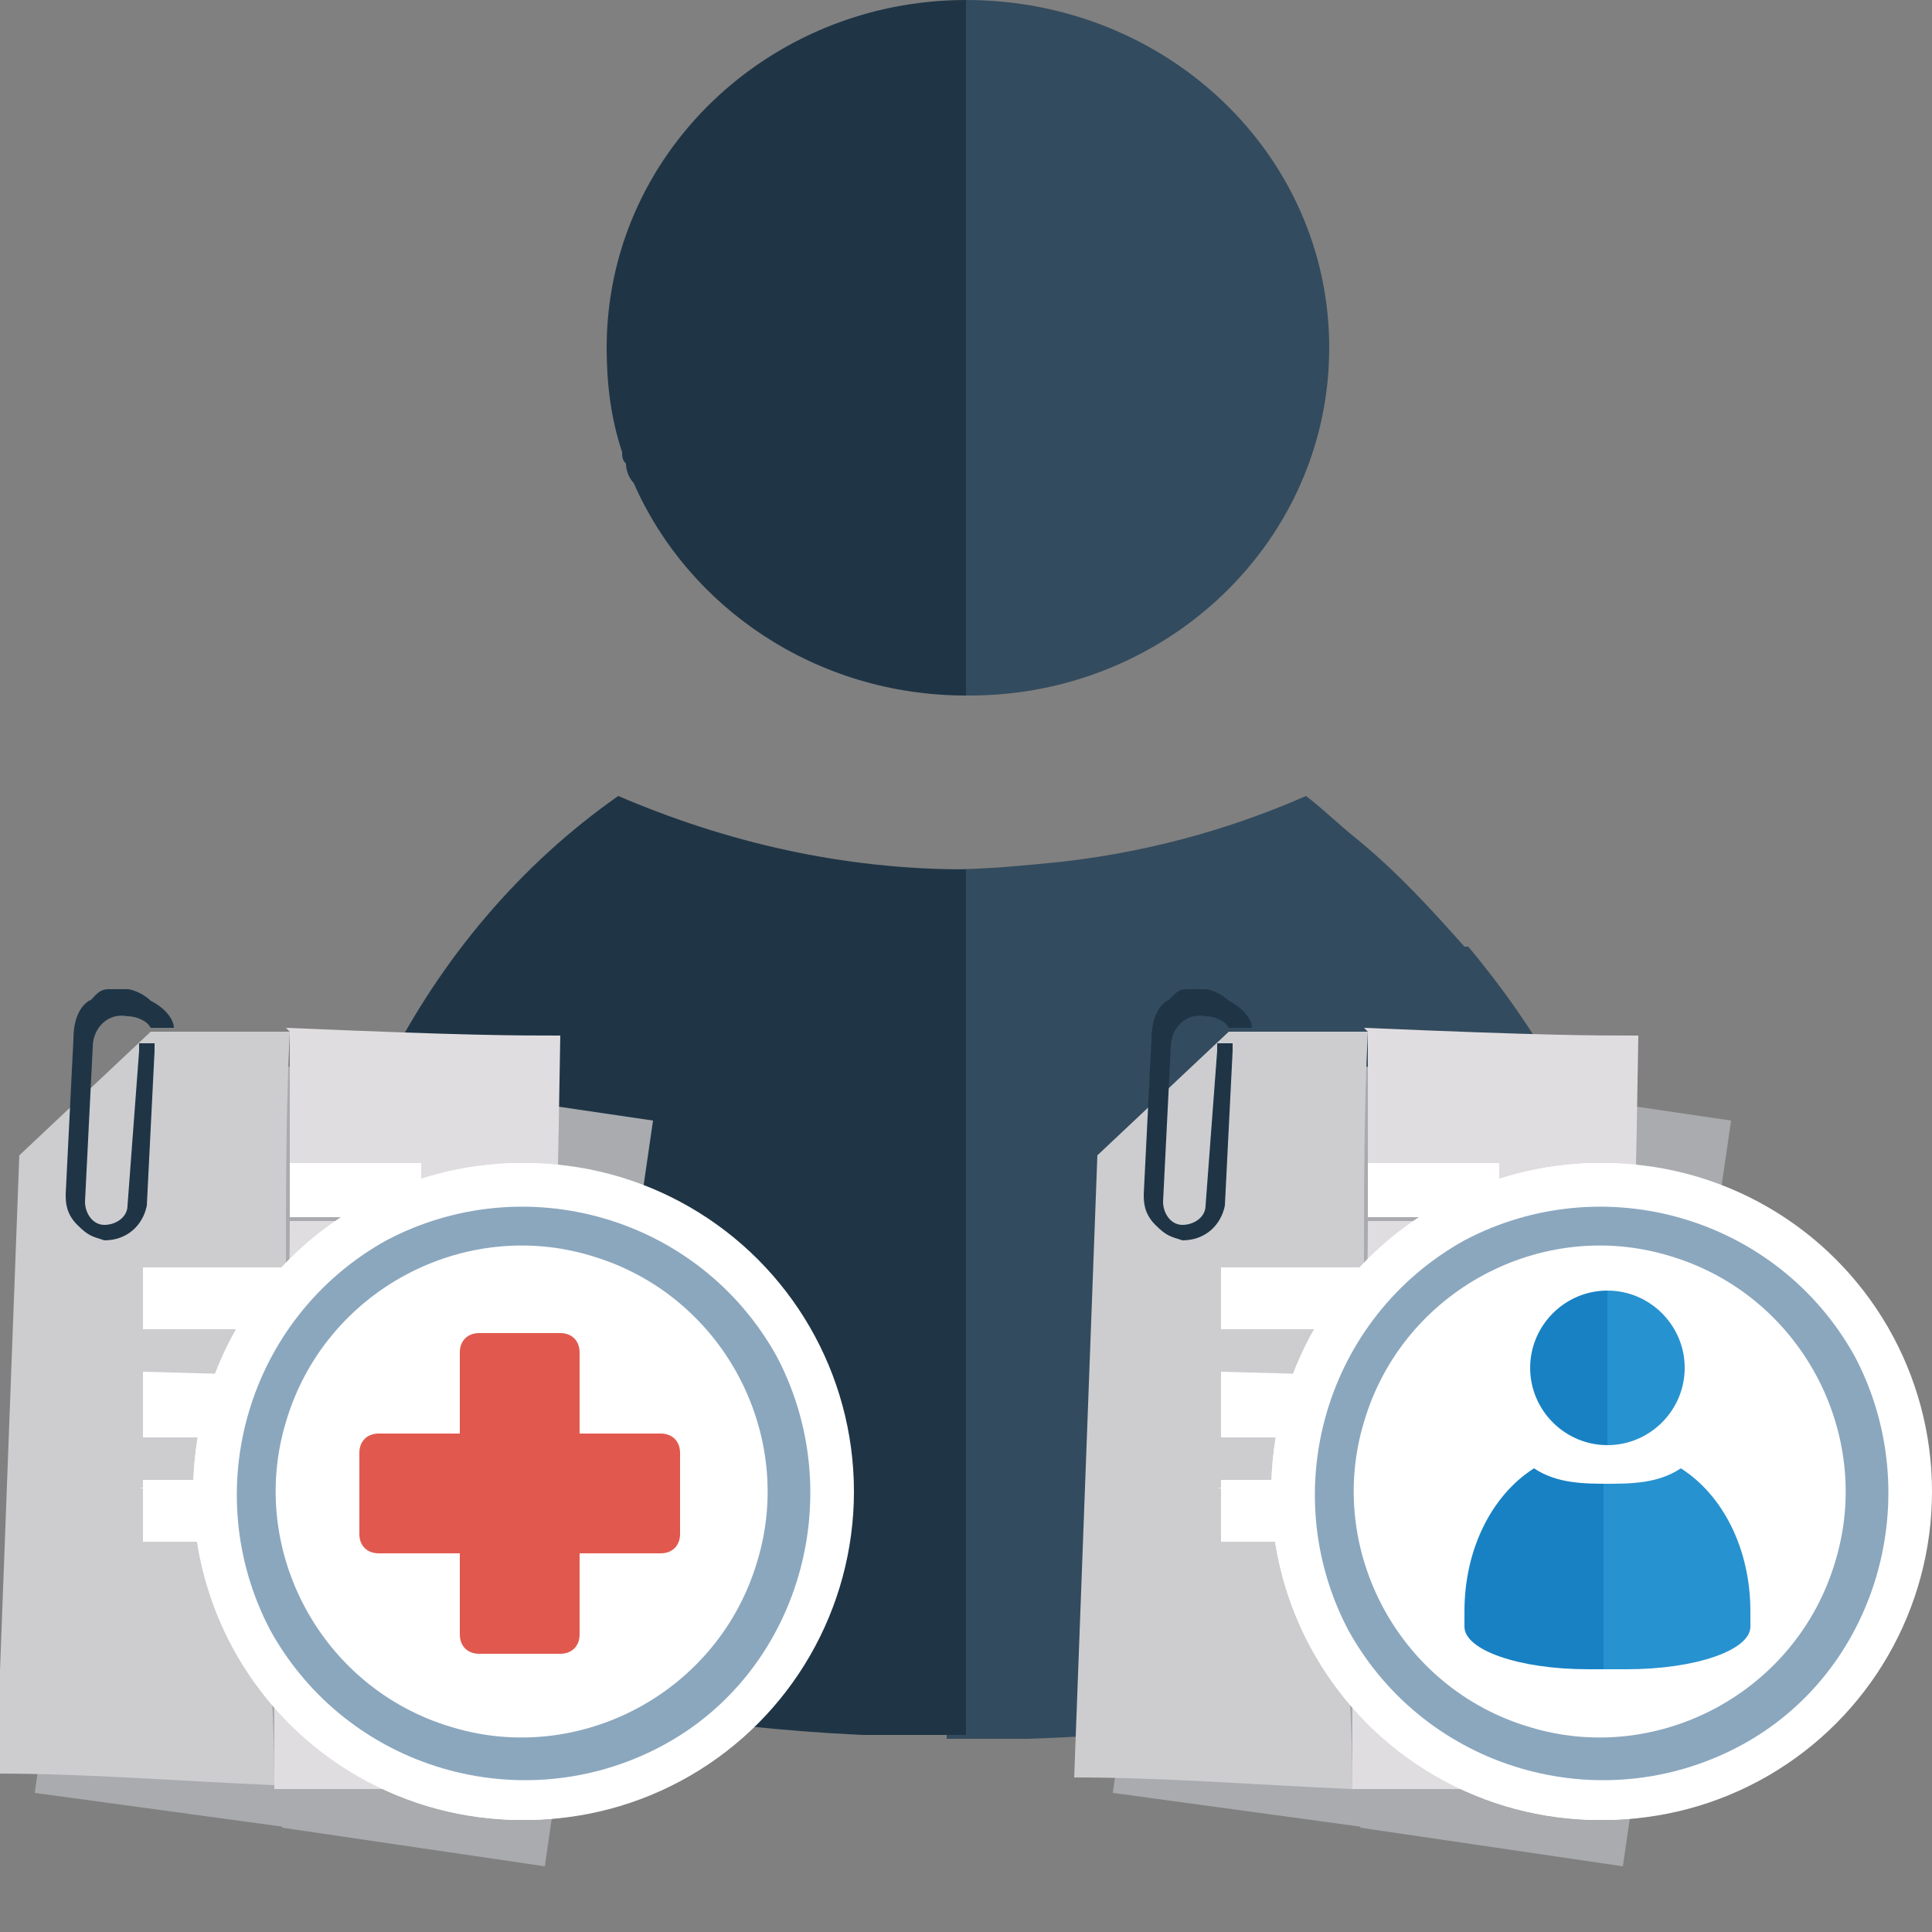 <?xml version="1.0" encoding="UTF-8"?>
<svg id="Layer_1" xmlns="http://www.w3.org/2000/svg" version="1.1" viewBox="0 0 50 50">
  <rect x="0" y="0" width="50" height="50" fill="#808080" stroke="none"/>
  <!-- Generator: Adobe Illustrator 29.1.0, SVG Export Plug-In . SVG Version: 2.1.0 Build 142)  -->
  <defs>
    <style>
      .st0 {
        fill: #2e3c4e;
      }

      .st1 {
        fill: #434244;
      }

      .st2 {
        fill: #a9abae;
      }

      .st3, .st4 {
        fill: #374d5e;
      }

      .st5 {
        fill: #679f9d;
      }

      .st6 {
        fill: #e0dde0;
      }

      .st7 {
        fill: #2792d0;
      }

      .st8 {
        fill: #4db86d;
      }

      .st9, .st10 {
        fill: #fff;
      }

      .st11 {
        fill: #354c5e;
      }

      .st12 {
        fill: #73c489;
      }

      .st13, .st14 {
        fill: #619574;
      }

      .st10 {
        opacity: .3;
      }

      .st10, .st14 {
        isolation: isolate;
      }

      .st15 {
        fill: #c5dee4;
      }

      .st16 {
        fill: #f2b230;
      }

      .st17 {
        fill: #89abac;
      }

      .st18 {
        fill: #1881c4;
      }

      .st19 {
        fill: #dc9a27;
      }

      .st20 {
        fill: #7fbfb9;
      }

      .st21 {
        fill: #f0ca1b;
      }

      .st22, .st23 {
        fill: #e1594e;
      }

      .st22, .st4, .st24, .st25 {
        display: none;
      }

      .st26 {
        fill: #2d3b4e;
      }

      .st27 {
        fill: #1f3546;
      }

      .st28, .st25 {
        fill: #8ba7be;
      }

      .st29 {
        fill: #ffd047;
      }

      .st30 {
        fill: #ebebeb;
      }

      .st31 {
        fill: #201d21;
      }

      .st32 {
        fill: #334b5e;
      }

      .st33 {
        fill: #cdcdd0;
      }

      .st34 {
        fill: #71ae87;
      }

      .st35 {
        fill: #0492a0;
      }

      .st36 {
        fill: #05253e;
      }

      .st14 {
        opacity: .6;
      }
    </style>
  </defs>
  <path class="st32" d="M37.9,24.5c-.8-.9-1.7-1.9-2.8-2.8-.5-.4-.9-.8-1.3-1.1-1.6.7-3.7,1.4-6.3,1.7-1,.1-2,.2-3,.2v22.5h2.1c9.1-.3,16.1-2.6,16.1-5.4v-2.1c0-1.6,0-4.2-1.2-7.1-1-2.7-2.5-4.7-3.5-5.9h-.1Z"/>
  <path class="st27" d="M15.7,9c0,.9.1,1.8.4,2.7,0,.1,0,.2.1.3,0,.2.1.4.2.5,1.4,3.2,4.7,5.5,8.6,5.5V0C19.9,0,15.7,4,15.7,9Z"/>
  <path class="st32" d="M25.1,18h0c5.1,0,9.3-4,9.3-9S30.2,0,25,0,25,0,25,0v18h.1Z"/>
  <path class="st27" d="M25,22.5c-3.2,0-6.2-.7-9-1.9-5,3.5-8.3,9.7-8.3,16.9v2.1c0,2.7,6.3,4.9,14.6,5.3h2.7v-22.4h0Z"/>
  <g id="Layer_21" class="st24">
    <path class="st28" d="M29.9,35.2c1.5,2.8,5,3.8,7.8,2.3s3.8-5,2.3-7.8-5-3.8-7.8-2.3-3.8,5-2.3,7.8ZM36.3,27.7c2.6.8,4.1,3.5,3.3,6.1s-3.5,4.1-6.1,3.3-4.1-3.5-3.3-6.1,3.5-4.1,6.1-3.3ZM30.4,34.9h0ZM39.4,30.1h0ZM32.4,28h0Z"/>
    <path class="st28" d="M40,29.8c-.7-1.4-2-2.4-3.4-2.8l-.2.7c2.6.8,4.1,3.5,3.3,6.1s-3.5,4.1-6.1,3.3l-.2.7c1.4.4,2.9.2,4.4-.5,2.8-1.5,3.8-5,2.3-7.8h0v.3h0ZM39.4,30.1h0Z"/>
    <g>
      <g>
        <g>
          <g>
            <rect class="st13" x="32.4" y="28" width="4.2" height="8.1" transform="translate(-6 56.1) rotate(-73.6)"/>
            <rect class="st34" x="32.8" y="28.2" width="3.8" height="7.8" transform="translate(-5.9 56.3) rotate(-73.6)"/>
            <rect class="st15" x="33" y="28.5" width="3.3" height="7.1" transform="translate(-5.9 56.2) rotate(-73.6)"/>
            <path class="st17" d="M37.7,31.2l-4.1-1.2.5,3.6,2.6.8c.5,0,1,0,1.1-.6l.4-1.5c0-.5,0-1-.6-1.1h0Z"/>
            <g>
              <circle class="st13" cx="34.9" cy="32.1" r="1.4"/>
              <g>
                <circle class="st16" cx="34.9" cy="32.1" r="1.2"/>
                <path class="st19" d="M36,31.9l-2.4.3c0,.7.7,1.1,1.3,1.1s1.1-.7,1.1-1.3h0Z"/>
              </g>
            </g>
            <path class="st13" d="M32.6,30.2c0,.3-.5.5-.8.4s-.5-.5-.4-.8.5-.5.8-.4c.3.1.5.5.4.8Z"/>
            <path class="st13" d="M31.9,32.5c0,.3-.5.5-.8.4s-.5-.5-.4-.8.5-.5.8-.4.5.5.4.8Z"/>
            <circle class="st13" cx="37.4" cy="34.1" r=".6"/>
            <path class="st13" d="M38.8,32.1c0,.3-.5.5-.8.4s-.5-.5-.4-.8.5-.5.8-.4.5.5.4.8Z"/>
            <g>
              <path class="st26" d="M35,32l-.2-.2s0-.1.2,0,.2,0,.3.2l.2-.2-.3-.2h0v-.3h0v.2c-.3,0-.5,0-.5.2s0,.3.3.4c0,0,.2.2,0,.2h-.2c-.1,0-.3,0-.4-.2l-.2.2s.2.2.4.2v.2h0c0,.2,0,0,0,0h0v-.2c.3,0,.5,0,.5-.2s0-.3-.3-.4h.2Z"/>
              <g>
                <path class="st36" d="M34.7,32.9h0v-.2c.3,0,.5,0,.5-.2s0-.3-.3-.4h0v.4c0,.2,0,0-.2,0v.5h0v-.2h0Z"/>
                <path class="st36" d="M35,31.7s.2,0,.3.2l.2-.2-.3-.2h0v-.3h0v.4h-.2Z"/>
              </g>
            </g>
            <g>
              <path class="st26" d="M32,30c-.1,0-.1-.1-.1-.2s0,0,.2,0h.2s-.2.1-.2.2v.4c0,.2,0,0-.2,0h-.2.2v.2h0c0-.1.2-.2.2-.3v-.2h0Z"/>
              <g>
                <path class="st36" d="M31.8,30.5h0c.1-.1.2-.2.2-.3s0-.1-.1-.2h0v.2h0c0,.2,0,.1-.1.1v.3h0Z"/>
                <path class="st36" d="M32,29.8h.2c0-.1,0,.1,0,.1h-.2Z"/>
              </g>
            </g>
            <g>
              <path class="st26" d="M31.4,32.3c0,0-.1,0-.1-.2,0-.2,0,0,.2,0h.2-.1c-.1,0-.2,0-.2.2s0,.2.1.2c0,0,.1,0,.1.2s0,0-.2,0h-.2.2v.2h0c.1,0,.2-.2.2-.3s0,0-.1-.2h-.1Z"/>
              <g>
                <path class="st36" d="M31.2,32.7h0c.1,0,.2-.2.2-.3s0,0-.1-.2h0v.2h-.1v.3h0Z"/>
                <path class="st36" d="M31.4,32.1h.2-.1c0-.1,0,0,0,0h-.1Z"/>
              </g>
            </g>
            <g>
              <path class="st26" d="M38.2,31.8v-.2h.4s-.2.1-.2.2v.4c0,.2,0,0-.2,0h-.2.2v.2h0s.2-.2.2-.3v-.2h0c0-.1,0,0,0,0h-.2Z"/>
              <g>
                <path class="st36" d="M38,32.3h0s.2-.2.2-.3v-.2h0v.2h0c0,.2,0,0,0,0v.3h-.2Z"/>
                <path class="st36" d="M38.2,31.6h.2c0-.1,0,.1,0,.1h-.2Z"/>
              </g>
            </g>
            <g>
              <path class="st26" d="M37.5,34.1v-.2c0-.2,0,0,.2,0h.2s-.2,0-.2.2v.4c0,.2,0,0-.2,0h-.2.2v.2h0s.2-.2.2-.3v-.2h0c0,0-.1-.1-.1-.1Z"/>
              <g>
                <path class="st36" d="M37.4,34.6h0s.2-.2.2-.3v-.2h0v.2h0c0,.2,0,0,0,0v.3h-.2Z"/>
                <path class="st36" d="M37.5,33.9h.2-.2Z"/>
              </g>
            </g>
            <polygon class="st9" points="32.1 33.2 32.2 32.8 32.2 32.8 32.1 33.2"/>
            <rect class="st9" x="32.2" y="32.8" height=".4"/>
            <polygon class="st9" points="32.3 33.3 32.5 32.9 32.5 32.9 32.3 33.3"/>
            <polygon class="st9" points="32.5 33.2 32.6 32.9 32.6 32.9 32.5 33.2"/>
            <rect class="st9" x="32.8" y="33" height=".4"/>
            <rect class="st9" x="32.9" y="33" height=".4"/>
            <polygon class="st9" points="33 33.5 33.1 33.2 33.1 33.2 33 33.5"/>
            <polygon class="st9" points="33.2 33.4 33.3 33 33.3 33 33.2 33.4"/>
            <rect class="st13" x="32.2" y="31.3" height=".1"/>
            <rect class="st13" x="32.4" y="31.3" height=".1"/>
            <rect class="st13" x="32.5" y="31.4" height=".1"/>
            <rect class="st13" x="32.5" y="31.4" height=".1"/>
            <rect class="st13" x="32.7" y="31.4" height=".1"/>
            <rect class="st13" x="32.7" y="31.4" height=".1"/>
            <rect class="st13" x="32.8" y="31.5" height=".1"/>
            <rect class="st13" x="32.9" y="31.5" height=".1"/>
            <circle class="st10" cx="36.8" cy="32.7" r=".6"/>
            <circle class="st10" cx="36.8" cy="32.7" r=".4"/>
            <circle class="st10" cx="32.6" cy="31.5" r=".3"/>
          </g>
          <rect class="st14" x="32.4" y="28" width="4.2" height="8.1" transform="translate(-6 56.1) rotate(-73.6)"/>
        </g>
        <rect class="st1" x="32.8" y="28.3" width="4.2" height="8.1" transform="translate(-6 56.7) rotate(-73.6)"/>
      </g>
      <g>
        <rect class="st13" x="32.9" y="28.6" width="4.2" height="8.1" transform="translate(-6.2 57) rotate(-73.6)"/>
        <rect class="st34" x="33.2" y="28.8" width="3.8" height="7.8" transform="translate(-6.2 57.1) rotate(-73.6)"/>
        <rect class="st15" x="33.4" y="29" width="3.3" height="7.1" transform="translate(-6.1 57) rotate(-73.6)"/>
        <path class="st17" d="M38.1,31.9l-4.1-1.2.5,3.6,2.6.8c.5,0,1,0,1.1-.6l.4-1.5c0-.5,0-1-.6-1.1h0Z"/>
        <g>
          <circle class="st13" cx="35.2" cy="32.7" r="1.4"/>
          <g>
            <circle class="st16" cx="35.2" cy="32.7" r="1.2"/>
            <path class="st19" d="M36.4,32.6l-2.4.3c0,.7.7,1.1,1.3,1.1s1.1-.7,1.1-1.3h0Z"/>
          </g>
        </g>
        <circle class="st13" cx="32.3" cy="30.7" r=".6"/>
        <path class="st13" d="M32.3,33.1c0,.3-.5.5-.8.4s-.5-.5-.4-.8.5-.5.8-.4c.3,0,.5.5.4.8Z"/>
        <circle class="st13" cx="37.8" cy="34.7" r=".6"/>
        <path class="st13" d="M39.1,32.7c0,.3-.5.5-.8.4s-.5-.5-.4-.8.5-.5.8-.4.5.5.4.8Z"/>
        <polygon class="st9" points="32.3 33.8 32.4 33.4 32.4 33.4 32.3 33.8"/>
        <rect class="st9" x="32.6" y="33.5" height=".4"/>
        <polygon class="st9" points="32.7 33.9 32.8 33.6 32.8 33.6 32.7 33.9"/>
        <polygon class="st9" points="32.9 34 33 33.6 33 33.6 32.9 34"/>
        <rect class="st9" x="33.2" y="33.7" height=".4"/>
        <rect class="st9" x="33.2" y="33.7" height=".4"/>
        <polygon class="st9" points="33.3 34.1 33.4 33.7 33.4 33.7 33.3 34.1"/>
        <polygon class="st9" points="33.7 34.2 33.8 33.8 33.8 33.8 33.7 34.2"/>
        <rect class="st13" x="32.6" y="31.9" height=".1"/>
        <polygon class="st13" points="32.7 32 32.7 32 32.7 32 32.7 32"/>
        <polygon class="st13" points="32.8 32 32.8 32 32.8 32 32.8 32"/>
        <polygon class="st13" points="32.9 32 32.9 32 32.9 32 32.9 32"/>
        <polygon class="st13" points="33.1 32.1 33.1 32.1 33.1 32.1 33.1 32.1"/>
        <polygon class="st13" points="33.2 32.1 33.2 32.1 33.2 32.1 33.2 32.1"/>
        <polygon class="st13" points="33.2 32.1 33.2 32.1 33.2 32.1 33.2 32.1"/>
        <polygon class="st13" points="33.4 32.1 33.4 32.1 33.4 32.1 33.4 32.1"/>
        <circle class="st10" cx="37.2" cy="33.3" r=".6"/>
        <circle class="st10" cx="37.2" cy="33.3" r=".4"/>
        <path class="st10" d="M33.4,32.2c0,.2-.2.3-.4.2s-.3-.2-.2-.4.2-.3.4-.2.3.2.2.4Z"/>
        <path class="st36" d="M35.5,33.6v-.2h0s-.2,0-.2-.2v-.2h.3l-.6-.2h.6l-.6-.3h.5v-.2h-.6c-.1,0-.3,0-.4.3h0v.2h0c0,.2,0,.4.2.5s.2.2.4.3,0,0,0,0c0,0,.4,0,.4,0Z"/>
        <path class="st36" d="M32.4,31.2h0v-.4h.2-.3.3l-.3-.2h0v-.2h-.5v.4l.2.2c0,.1,0,0,0,0h.2s.2.2.2.2Z"/>
        <path class="st36" d="M31.8,33.4h0v-.2c-.1,0-.1-.2-.1-.2h.2-.3.3l-.3-.2h.2-.6v.4s.1,0,.2.2,0,0,0,0h.2l.2.2s0-.2,0-.2Z"/>
        <path class="st36" d="M37.9,35.2h0v-.4h.2-.3.3l-.3-.2h-.5v.4l.2.2h.2l.2.2s0-.2,0-.2Z"/>
        <path class="st36" d="M38.5,33h0v-.4h.2-.3.3l-.3-.2h-.5v.4l.2.2h.2l.2.2s0-.2,0-.2Z"/>
      </g>
    </g>
  </g>
  <g id="Layer_31" class="st24">
    <circle class="st9" cx="34.9" cy="32.5" r="6.5"/>
    <circle class="st21" cx="35.2" cy="32.6" r="5.2"/>
    <path class="st28" d="M29.9,35.2c1.5,2.8,5,3.8,7.8,2.3s3.8-5,2.3-7.8-5-3.8-7.8-2.3-3.8,5-2.3,7.8ZM36.3,27.8c2.6.8,4.1,3.5,3.3,6.1s-3.5,4.1-6.1,3.3c-2.6-.8-4.1-3.5-3.3-6.1s3.5-4.1,6.1-3.3ZM30.4,35h0ZM39.4,30.1h0ZM32.5,28h0Z"/>
    <path class="st28" d="M40,29.8c-.7-1.4-2-2.4-3.4-2.8l-.2.7c2.6.8,4.1,3.5,3.3,6.1s-3.5,4.1-6.1,3.3l-.2.7c1.4.4,2.9.2,4.4-.5,2.8-1.5,3.8-5,2.3-7.8h0v.3h0ZM39.4,30.1h0Z"/>
    <g>
      <path class="st31" d="M39.2,32.2c-.7-.2-1.4-.4-2.2-.7,0,.2.2,1.4-.8,2.4s-1.9,1-2.8.7c-1.5-.4-2-2-2.1-2.3-.2-.7,0-1.2,0-1.6h-.4c0,.1-.2.5-.2.9,0,1.6,1,3.7,2.9,4.2s4.3-1.5,4.6-1.8c.6-.7.9-1.4,1-1.8h0Z"/>
      <path class="st21" d="M34.8,31.4h.4c0,.1-.4,0-.4,0-1.2-.4-2.5.4-2.9,1.7s.3,2.6,1.5,3,0,0,0,0l1.3-4.6h0c0-.1,0,0,0,0h0Z"/>
      <circle class="st31" cx="34.1" cy="33.7" r="2.1"/>
      <path class="st21" d="M36.3,33.7h0c-.3.4-.7.8-1.3,1-.2,0-.6.2-1.1,0-.6-.2-1-.6-1-.8,0,.2.4.7.8.9,1,.5,2.2-.6,2.3-.6.2,0,.3-.3.3-.4h0v-.2h0Z"/>
      <circle class="st21" cx="34.1" cy="33.7" r="1.2"/>
      <path class="st31" d="M31.2,30.4h-.3v.2h.7-.3v-.2h-.1Z"/>
      <rect class="st31" x="38.1" y="30.3" width=".2" height="2.8" transform="translate(-3 59.4) rotate(-73.6)"/>
    </g>
  </g>
  <g id="Layer_41" class="st24">
    <path class="st28" d="M29.9,35.2c1.5,2.8,5,3.8,7.8,2.3s3.8-5,2.3-7.8-5-3.8-7.8-2.3-3.8,5-2.3,7.8ZM36.3,27.7c2.6.8,4.1,3.5,3.3,6.1s-3.5,4.1-6.1,3.3-4.1-3.5-3.3-6.1,3.5-4.1,6.1-3.3ZM30.4,34.9h0ZM39.4,30.1h0ZM32.4,28h0Z"/>
    <path class="st28" d="M40,29.8c-.7-1.4-2-2.4-3.4-2.8l-.2.7c2.6.8,4.1,3.5,3.3,6.1s-3.5,4.1-6.1,3.3l-.2.7c1.4.4,2.9.2,4.4-.5,2.8-1.5,3.8-5,2.3-7.8h0v.3h0ZM39.4,30.1h0Z"/>
    <g>
      <g>
        <path class="st7" d="M32.6,32h0v.4h0l2.4-1.2,1.4,2.4h.3l-1.4-2.6s0-.1-.2-.2,0,0-.2,0l-.9.4.2-.7-.7-.2-.4,1.4-.8.4h.3Z"/>
        <path class="st7" d="M32.7,31.9v.2h.2l2.4-1.3,1.4,2.4h.3v.2h-.2l-1.4-2.4-2.4,1.3h0v-.3h0c0-.1-.3-.1-.3-.1Z"/>
        <path class="st7" d="M36.4,33.3h0l-1.2-2-2.1,1h0l-.5,1.6h0l2.9.9h.2l.5-1.7h0s.2.2.2.2Z"/>
        <path class="st7" d="M35.2,31.3h0l1.2,2h0l-.5,1.7h-.2l-1.4-.4.9-3.2h0Z"/>
        <rect class="st7" x="34.1" y="29.9" width=".3" height=".8" transform="translate(-4.5 54.6) rotate(-73.6)"/>
      </g>
      <g>
        <g>
          <path class="st29" d="M35.9,29.2s.2,0,.2-.1l.2-.6v-.2s-.2,0-.2.1l-.2.6v.2Z"/>
          <path class="st29" d="M31.4,29.7c.1.1.2.2.3.4l.2.2c.1,0,.2,0,.2-.1v-.2l-.4-.4h-.3v.2h0Z"/>
          <path class="st29" d="M39.1,31.9c-.2,0-.3,0-.5.1h-.2s-.2-.2,0-.2,0-.1.2-.1.4,0,.6-.1h0v.2h0c0,.1,0,.1,0,.1Z"/>
          <path class="st29" d="M31.4,33.4h0s-.1-.2-.2-.2h-.6s-.2,0-.2.2c0,0,.1.2.2.2h.8s0-.2,0-.2Z"/>
          <path class="st29" d="M37.4,35.1h.3c0,.2.3.3.4.4v.3h-.3c0-.2-.3-.3-.4-.4v-.2h0Z"/>
          <path class="st29" d="M39.1,33.7l-.6-.2h-.2v.2h0l.6.2h.2v-.2h0Z"/>
          <path class="st29" d="M31.2,31.3l-.6-.2h-.2c-.1,0,0,.2,0,.2,0,0,0,.1.1.1l.6.2c.1,0,.2,0,.2-.1s0-.2-.1-.2h0Z"/>
          <path class="st29" d="M33.5,29.3h0s.2-.1.2-.2v-.6s0-.2-.2-.2c0,0-.2.1-.2.2v.6h0c0,.1,0,.1,0,.1h.1Z"/>
          <path class="st29" d="M37.8,30.5h0v-.3c.2-.1.3-.3.4-.4,0,0,.2-.1.3,0v.3c-.2.1-.3.3-.4.4h-.3Z"/>
        </g>
        <g>
          <path class="st29" d="M33.8,36.1h-.2l-.2.6v.2h.2l.2-.6v-.2Z"/>
          <path class="st29" d="M36.2,36h0s-.2,0-.2.2v.6s0,.2.2.2c0,0,.2,0,.2-.2v-.6h0v-.2h-.2Z"/>
          <path class="st29" d="M31.9,34.7h0c.1,0,.1.2,0,.3-.2,0-.3.3-.4.4h-.3s-.1-.2,0-.3c.2,0,.3-.3.4-.4h.3Z"/>
        </g>
      </g>
    </g>
  </g>
  <g id="Layer_51" class="st24">
    <circle class="st9" cx="34.9" cy="32.5" r="6.5"/>
    <path class="st28" d="M29.9,35.2c1.5,2.8,5,3.8,7.8,2.3s3.8-5,2.3-7.8-5-3.8-7.8-2.3-3.8,5-2.3,7.8ZM36.3,27.7c2.6.8,4.1,3.5,3.3,6.1s-3.5,4.1-6.1,3.3-4.1-3.5-3.3-6.1,3.5-4.1,6.1-3.3ZM30.4,34.9h0ZM39.4,30.1h0ZM32.4,28h0Z"/>
    <path class="st28" d="M40,29.8c-.7-1.4-2-2.4-3.4-2.8l-.2.7c2.6.8,4.1,3.5,3.3,6.1s-3.5,4.1-6.1,3.3l-.2.7c1.4.4,2.9.2,4.4-.5,2.8-1.5,3.8-5,2.3-7.8h0v.3h0ZM39.4,30.1h0Z"/>
    <g>
      <g>
        <path class="st35" d="M33.6,29.4h0v.4h0l1.9-1,1.1,1.9h.2c0-.1-1.1-2.1-1.1-2.1,0,0,0-.1-.2-.2s0,0-.2,0l-.7.3.2-.6h-.5c0-.1-.3.9-.3.9l-.6.3h.2,0Z"/>
        <path class="st35" d="M33.6,29.4v.2h0l1.9-1,1.1,1.9h0v.2h-.3c0,.1-1.1-1.8-1.1-1.8l-1.9,1h0v-.3h0v-.2s.3,0,.3,0Z"/>
        <path class="st35" d="M36.6,30.5h0c0-.1-.9-1.6-.9-1.6h0l-1.7.8h0l-.4,1.3,2.6.8h0l.4-1.3h0Z"/>
        <path class="st35" d="M35.6,31.5"/>
      </g>
      <g>
        <path class="st8" d="M35.9,32.3l-1.9-.6c-.2,0-.5,0-.6.3,0,.3,0,.5.3.6l1.2.4v.2c0,.2,0,0-.2,0s0,0,0,0l-1.9-.6-.4,1.2,2.1.6.5.6,2.5.5c.7-2.5-1.7-3.3-1.7-3.3h.1Z"/>
        <g>
          <circle class="st8" cx="31.3" cy="30.8" r=".5"/>
          <circle class="st8" cx="32.7" cy="33.2" r=".6"/>
          <rect class="st8" x="31.1" y="30.6" width="1.1" height="2.8" transform="translate(-11.4 19.1) rotate(-28.6)"/>
        </g>
        <g>
          <polygon class="st8" points="37.3 36.5 34.9 35.8 35.1 35.3 37.5 35.9 37.3 36.5"/>
          <polygon class="st8" points="36.2 35.6 36.1 36.1 37.3 36.5 37.5 35.9 36.2 35.6"/>
        </g>
      </g>
    </g>
  </g>
  <path class="st25" d="M29.9,35.2c1.5,2.8,5,3.8,7.8,2.3s3.8-5,2.3-7.8-5-3.8-7.8-2.3-3.8,5-2.3,7.8ZM36.3,27.8c2.6.8,4.1,3.5,3.3,6.1s-3.5,4.1-6.1,3.3c-2.6-.8-4.1-3.5-3.3-6.1.8-2.6,3.5-4.1,6.1-3.3h0ZM30.4,35h0ZM39.5,30.1h0ZM32.5,28h0Z"/>
  <path class="st22" d="M32.5,30.4l1.7.5.5-1.7c0-.2.3-.3.5-.3l1.6.5c.2,0,.3.3.3.5l-.5,1.7,1.6.5c.2,0,.3.3.3.5l-.5,1.7c0,.2-.3.3-.5.3l-1.6-.5-.5,1.6c0,.2-.3.3-.5.3l-1.6-.5c-.2,0-.3-.3-.3-.5l.5-1.6-1.7-.5c-.2,0-.3-.3-.3-.5l.5-1.7c0-.2.3-.3.5-.3h0Z"/>
  <g>
    <path class="st29" d="M51.5,30.7"/>
    <path class="st29" d="M53,33.5"/>
  </g>
  <circle class="st4" cx="37.2" cy="34.4" r=".4"/>
  <g id="Layer_2-21" class="st24">
    <path class="st11" d="M40.4,40.5h0v-.2h0v-.2h0v-.2h0v-.2h-1.5l-.7,2.3h0l-.3,1.1h.3c1.3.5,2.5.4,2.6,0v-.3c.3-.8.3-1.6,0-2.2h-.4,0Z"/>
    <path class="st36" d="M37.7,37.1v.5h0c0,.7.5,1.2,1,1.4l.8-2.8c-.8-.2-1.6.2-1.8,1h0Z"/>
    <path class="st11" d="M38.7,38.9h0c.8.2,1.6-.2,1.8-1s-.3-1.6-1-1.8h0l-.8,2.8h0Z"/>
    <path class="st36" d="M38.5,39.6c-.5,0-1-.4-1.3-.7-.9.3-1.7,1.2-2.1,2.3v.3c-.2.4.7,1,1.9,1.5h.4l1-3.4h0Z"/>
    <path class="st5" d="M45.9,42.1h0v-.2h0v-.2h0v-.2h0v-.2h-1.5l-.7,2.3h0l-.3,1.1h.3c1.3.5,2.5.4,2.6,0v-.3c.3-.8.3-1.6,0-2.2h-.4,0Z"/>
    <path class="st20" d="M43.2,38.7v.5h0c0,.7.5,1.2,1,1.4l.8-2.8c-.8-.2-1.6.2-1.8,1h0Z"/>
    <path class="st5" d="M44.2,40.5c.8.2,1.6-.2,1.8-1s-.3-1.6-1-1.8h0l-.8,2.8Z"/>
    <path class="st20" d="M44,41.2c-.5,0-1-.4-1.3-.7-.9.3-1.7,1.2-2.1,2.3v.3c-.2.4.7,1,1.9,1.5h.4l1-3.4h0Z"/>
    <path class="st16" d="M43,38.7c.2-.7.7-1.1,1.3-1.2h0c0-.2,0,0,0,0v-.2h0v-.2h0v-.2h-1.5l-.7,2.3h0l-.3,1.1h.3c.7.3,1.3.3,1.8.3-.5-.4-.7-1.1-.5-1.8h-.4,0Z"/>
    <path class="st29" d="M41.6,34.7h0c0,.5.5,1.1,1,1.2l.8-2.8c-.8-.2-1.6.2-1.8,1s0,.3,0,.5h0Z"/>
    <path class="st16" d="M42.6,35.9h0c.8.2,1.6-.2,1.8-1s-.3-1.6-1-1.8h0l-.8,2.8h0Z"/>
    <path class="st29" d="M41.9,38.4l.5-1.8h0c-.5,0-1-.4-1.3-.7-.3,0-.5.3-.8.4.4.4.6,1.1.4,1.6s-.7,1.1-1.3,1.2c.4.3.9.5,1.5.8h.4l.5-1.5h0Z"/>
  </g>
  <path class="st2" d="M10.3,28l-3.6-.5h0l-3.6,3h0l-2.2,15.9,6.6.9,2.7-19.4h.1Z"/>
  <polygon class="st2" points="10.1 28 16.9 29 14.1 48.3 7.3 47.3 10.1 28"/>
  <path class="st33" d="M7.2,39.9h-3.5v-1.5h3.5v-1.3h-3.5v-1.5h3.5v-1.3h-3.5v-1.5h3.7c0-2,0-4.1.1-6.1-1.2,0-2.4,0-3.6,0l-3.4,3.2L-.1,45.9c2.4,0,4.8.2,7.2.3,0-2.1-.2-4.2-.3-6.3,0,0,0,0,.1,0,.1,0,.2,0,.3,0Z"/>
  <path class="st9" d="M10.9,30.1v1.4h-3.4v-1.5h3.4Z"/>
  <path class="st9" d="M3.7,32.8h7.3v1.6c-2.4,0-4.8,0-7.3,0,0-.5,0-1.1,0-1.6Z"/>
  <path class="st9" d="M3.7,35.5l7.2.2v1.5H3.7v-1.6h0Z"/>
  <path class="st9" d="M3.7,39.9c0-.5,0-1,0-1.6,1.2,0,2.4,0,3.6,0,0,.5,0,1,0,1.6h-3.6Z"/>
  <path class="st6" d="M7.5,26.7v3.4h3.4v1.5h-3.4c0,3.5-.3,6.9-.4,10.4,0,1.4,0,2.9,0,4.3,2.3,0,4.6,0,7,0,.1-6.5.3-13,.4-19.5-1.2,0-2.4,0-7.1-.2Z"/>
  <path class="st9" d="M3.6,38.5l7.1.3v1.5c-2.4-.6-4.7-1.2-7.1-1.8Z"/>
  <circle class="st9" cx="13.5" cy="38.6" r="8.5"/>
  <path class="st28" d="M7,42.2c2,3.6,6.5,4.9,10.1,3s4.9-6.5,3-10.1c-2-3.6-6.5-4.9-10.1-3-3.6,2-4.9,6.5-3,10.1ZM15.3,32.5c3.4,1,5.3,4.6,4.3,7.9-1,3.4-4.6,5.3-7.9,4.3-3.4-1-5.3-4.6-4.3-7.9,1-3.4,4.6-5.3,7.9-4.3ZM7.7,41.8h0ZM19.3,35.4h0ZM10.3,32.8h0Z"/>
  <path class="st28" d="M19.3,35.4h0Z"/>
  <rect class="st12" x="17.1" y="36" width="1.5" height="3.2" transform="translate(-15.2 12.3) rotate(-27.2)"/>
  <rect class="st34" x="10.5" y="37.5" width="2.8" height="1.2" transform="translate(-16.1 9.6) rotate(-27.2)"/>
  <rect class="st34" x="11.1" y="38.7" width="2.5" height="1.2" transform="translate(-16.6 10) rotate(-27.2)"/>
  <rect class="st34" x="12" y="39.9" width="2.6" height="1.2" transform="translate(-17 10.5) rotate(-27.2)"/>
  <polygon class="st34" points="11.7 41.8 10.5 39.4 15.1 40.3 15.7 41.4 11.7 41.8"/>
  <path class="st8" d="M17,40.8c1.1-.6,1.3-2.1.7-3.4-.7-1.3-2.1-2-3.1-1.4l-2.4,1.2.4.8h-2.1l1.5,4.5,3.7-1v-.2l.9-.4h.4Z"/>
  <ellipse class="st12" cx="15.8" cy="37.6" rx="1.5" ry="1.9" transform="translate(-20.4 18.8) rotate(-39.8)"/>
  <path class="st3" d="M15.8,38.5l-1.2-2.3c-.3-.8-1.2-1.1-2.2-1.1l-.4-.8-2.9,1.4.6,1.1c-.3.6-.4,1.2,0,1.8l.5,1,1.8,3.4c0,.2.6.4.9.3s.4-.6.3-.9l-1-2h.2l1.1,2.1c0,.2.6.4.9.3s.4-.6.3-.9l-1.1-2.2h.2l1.3,2.3c0,.2.6.4.9.3s.4-.6.3-.9l-1.3-2.4h.2l1.2,2.2c0,.2.6.4.9.3h0s0-.3.2-.3v-.5c-.3-.8-.8-1.5-1.1-2.2,0,0-.6,0-.6,0Z"/>
  <path class="st12" d="M16,36.2c0-.2-.6-.4-.9-.3h0l-2.3,1.2c-.2,0-.4.6-.3.9s.6.4.9.3l2.3-1.2h0c.2,0,.4-.6.3-.9Z"/>
  <path class="st0" d="M12.1,42.8c-.6-1.1-1.1-2.2-1.7-3.3,0-.2-.4-.7-.5-1,0-.2-.2-.5-.2-.9s.2-.8.3-1c-.2-.4-.4-.8-.6-1.2h-.2l.6,1.2c-.3.6-.3,1.1,0,1.8l.5,1,1.7,3.3c0,.2.6.4.9.3h-.4c-.2,0-.2-.2-.3-.2h0v.2h0v-.2h-.1Z"/>
  <path class="st0" d="M13.4,42.3c-.3-.8-.8-1.5-1.1-2.2h-.2l1,2.1h0v.2c.2.2.7.4,1,.3h-.5c-.3,0-.2-.2-.3-.2h0v-.2h.1Z"/>
  <path class="st0" d="M16,41.1c-.3-.8-.8-1.5-1.2-2.3h-.2l1.2,2.5c0,.2.6.4.9.3h0s-.2,0-.4-.3c-.2,0-.3-.2-.3-.3h0Z"/>
  <path class="st0" d="M14.8,42c-.4-.8-.9-1.7-1.3-2.5h-.2l1.2,2.4v.2c.3.2.7.4,1,.3h-.4c-.2,0-.2-.2-.3-.2h0v-.2Z"/>
  <circle class="st12" cx="9.9" cy="39.1" r=".6"/>
  <path class="st8" d="M9.6,39.3c0-.2,0-.7.3-.9h-.2c-.2,0-.4.6-.3.9s.6.4.9.3c-.2,0-.5,0-.6-.3,0,0-.1,0,0,0Z"/>
  <circle class="st12" cx="10.4" cy="40.5" r=".6"/>
  <path class="st8" d="M10,40.7c0-.2,0-.7.3-.9h-.2c-.2,0-.4.6-.3.9s.6.4.9.3c-.2,0-.6,0-.6-.3,0,0-.1,0,0,0Z"/>
  <circle class="st12" cx="11" cy="41.6" r=".6"/>
  <path class="st8" d="M10.6,41.9c0-.2,0-.7.3-.9h-.2c-.2,0-.4.6-.3.9s.6.4.9.3c-.2,0-.5-.2-.6-.3,0,0-.1,0,0,0Z"/>
  <circle class="st12" cx="11.7" cy="42.7" r=".6"/>
  <path class="st8" d="M11.4,42.9c0-.2,0-.7.3-.9h-.2c-.2,0-.4.6-.3.9s.6.4.9.3c-.2,0-.6,0-.6-.3,0,0-.1,0,0,0Z"/>
  <path class="st8" d="M13.7,38.1c-.2,0-.7,0-.9-.3s0-.7.2-.8h-.2c-.2.3-.4.7-.3,1s.6.4.9.3.2,0,.3-.2h0Z"/>
  <circle class="st9" cx="13.6" cy="38.6" r="8.5"/>
  <path class="st30" d="M15.4,32.2c3.5,1,5.5,4.7,4.5,8.2s-4.7,5.5-8.2,4.5-5.5-4.7-4.5-8.2,4.7-5.5,8.2-4.5h0Z"/>
  <circle class="st9" cx="13.5" cy="38.6" r="8.5"/>
  <path class="st28" d="M7,42.2c2,3.6,6.5,4.9,10.1,3s4.9-6.5,3-10.1c-2-3.6-6.5-4.9-10.1-3-3.6,2-4.9,6.5-3,10.1ZM15.3,32.5c3.4,1,5.3,4.6,4.3,7.9-1,3.4-4.6,5.3-7.9,4.3-3.4-1-5.3-4.6-4.3-7.9,1-3.4,4.6-5.3,7.9-4.3ZM7.7,41.8h0ZM19.3,35.4h0ZM10.3,32.8h0Z"/>
  <path class="st9" d="M12.3,43.3c2.4.7,5.1-.8,5.8-3.2s-.8-5.1-3.2-5.8-5.1.8-5.8,3.2.8,5.1,3.2,5.8ZM11.8,35.8c1.6-.9,3.7-.4,4.7,1.2.9,1.6.4,3.7-1.2,4.7-1.6.9-3.7.4-4.7-1.2-.9-1.6-.4-3.7,1.2-4.7Z"/>
  <path class="st27" d="M3.3,25.6h-.5c-.3,0-.4.3-.5.3-.3.2-.4.6-.4,1l-.2,4c0,.2,0,.5.3.8.3.3.4.3.7.4.6,0,1-.4,1.1-.9l.2-4v-.2h-.4v.2l-.3,4c0,.3-.3.5-.6.5s-.5-.3-.5-.6l.2-4c0-.5.4-.9.9-.8.2,0,.5.1.6.3h.6c0-.2-.2-.5-.6-.7-.2-.2-.5-.3-.6-.3Z"/>
  <g id="Layer_2-2-2">
    <path class="st23" d="M9.8,37.1h2.1v-2.1c0-.3.2-.5.5-.5h2.1c.3,0,.5.2.5.5v2.1h2.1c.3,0,.5.2.5.5v2.1c0,.3-.2.5-.5.5h-2.1v2.1c0,.3-.2.5-.5.5h-2.1c-.3,0-.5-.2-.5-.5v-2.1h-2.1c-.3,0-.5-.2-.5-.5v-2.1c0-.3.2-.5.5-.5h0Z"/>
  </g>
  <path class="st2" d="M38.2,28l-3.6-.5h0l-3.6,3h0l-2.2,15.9,6.6.9,2.7-19.4h.1Z"/>
  <polygon class="st2" points="38 28 44.8 29 42 48.3 35.2 47.3 38 28"/>
  <path class="st33" d="M35.1,39.9h-3.5v-1.5h3.5v-1.3h-3.5v-1.5h3.5v-1.3h-3.5v-1.5h3.7c0-2,0-4.1.1-6.1-1.2,0-2.4,0-3.6,0l-3.4,3.2-.6,16.1c2.4,0,4.8.2,7.2.3,0-2.1-.2-4.2-.3-6.3,0,0,0,0,.1,0,.1,0,.2,0,.3,0Z"/>
  <path class="st9" d="M38.8,30.1v1.4h-3.4v-1.5h3.4Z"/>
  <path class="st9" d="M31.6,32.8h7.3v1.6c-2.4,0-4.8,0-7.3,0,0-.5,0-1.1,0-1.6Z"/>
  <path class="st9" d="M31.6,35.5l7.2.2v1.5h-7.2v-1.6h0Z"/>
  <path class="st9" d="M31.6,39.9c0-.5,0-1,0-1.6,1.2,0,2.4,0,3.6,0,0,.5,0,1,0,1.6h-3.6Z"/>
  <path class="st6" d="M35.4,26.7v3.4h3.4v1.5h-3.4c0,3.5-.3,6.9-.4,10.4,0,1.4,0,2.9,0,4.3,2.3,0,4.6,0,7,0,.1-6.5.3-13,.4-19.5-1.2,0-2.4,0-7.1-.2Z"/>
  <path class="st9" d="M31.5,38.5l7.1.3v1.5c-2.4-.6-4.7-1.2-7.1-1.8Z"/>
  <circle class="st9" cx="41.4" cy="38.6" r="8.5"/>
  <path class="st28" d="M34.9,42.2c2,3.6,6.5,4.9,10.1,3s4.9-6.5,3-10.1c-2-3.6-6.5-4.9-10.1-3-3.6,2-4.9,6.5-3,10.1ZM43.2,32.5c3.4,1,5.3,4.6,4.3,7.9-1,3.4-4.6,5.3-7.9,4.3-3.4-1-5.3-4.6-4.3-7.9,1-3.4,4.6-5.3,7.9-4.3ZM35.6,41.8h0ZM47.2,35.4h0ZM38.2,32.8h0Z"/>
  <rect class="st34" x="38.4" y="37.5" width="2.8" height="1.2" transform="translate(-13 22.4) rotate(-27.2)"/>
  <rect class="st34" x="39" y="38.7" width="2.5" height="1.2" transform="translate(-13.5 22.7) rotate(-27.2)"/>
  <rect class="st34" x="39.9" y="39.9" width="2.6" height="1.2" transform="translate(-14 23.3) rotate(-27.2)"/>
  <polygon class="st34" points="39.6 41.8 38.4 39.4 43 40.3 43.6 41.4 39.6 41.8"/>
  <path class="st8" d="M44.9,40.8c1.1-.6,1.3-2.1.7-3.4-.7-1.3-2.1-2-3.1-1.4l-2.4,1.2.4.8h-2.1l1.5,4.5,3.7-1v-.2l.9-.4h.4Z"/>
  <ellipse class="st12" cx="43.7" cy="37.6" rx="1.5" ry="1.9" transform="translate(-13.9 36.7) rotate(-39.8)"/>
  <path class="st3" d="M43.7,38.5l-1.2-2.3c-.3-.8-1.2-1.1-2.2-1.1l-.4-.8-2.9,1.4.6,1.1c-.3.6-.4,1.2,0,1.8l.5,1,1.8,3.4c0,.2.6.4.9.3s.4-.6.3-.9l-1-2h.2l1.1,2.1c0,.2.6.4.9.3s.4-.6.3-.9l-1.1-2.2h.2l1.3,2.3c0,.2.6.4.9.3s.4-.6.3-.9l-1.3-2.4h.2l1.2,2.2c0,.2.6.4.9.3h0s0-.3.2-.3v-.5c-.3-.8-.8-1.5-1.1-2.2,0,0-.6,0-.6,0Z"/>
  <path class="st12" d="M43.9,36.2c0-.2-.6-.4-.9-.3h0l-2.3,1.2c-.2,0-.4.6-.3.9s.6.4.9.3l2.3-1.2h0c.2,0,.4-.6.3-.9Z"/>
  <path class="st0" d="M40,42.8c-.6-1.1-1.1-2.2-1.7-3.3,0-.2-.4-.7-.5-1,0-.2-.2-.5-.2-.9s.2-.8.3-1c-.2-.4-.4-.8-.6-1.2h-.2l.6,1.2c-.3.6-.3,1.1,0,1.8l.5,1,1.7,3.3c0,.2.6.4.9.3h-.4c-.2,0-.2-.2-.3-.2h0v.2h0v-.2h-.1Z"/>
  <path class="st0" d="M41.3,42.3c-.3-.8-.8-1.5-1.1-2.2h-.2l1,2.1h0v.2c.2.2.7.4,1,.3h-.5c-.3,0-.2-.2-.3-.2h0v-.2h.1Z"/>
  <path class="st0" d="M43.9,41.1c-.3-.8-.8-1.5-1.2-2.3h-.2l1.2,2.5c0,.2.6.4.9.3h0s-.2,0-.4-.3c-.2,0-.3-.2-.3-.3h0Z"/>
  <path class="st0" d="M42.7,42c-.4-.8-.9-1.7-1.3-2.5h-.2l1.2,2.4v.2c.3.2.7.4,1,.3h-.4c-.2,0-.2-.2-.3-.2h0v-.2Z"/>
  <circle class="st12" cx="37.8" cy="39.1" r=".6"/>
  <path class="st8" d="M37.5,39.3c0-.2,0-.7.3-.9h-.2c-.2,0-.4.6-.3.9s.6.4.9.3c-.2,0-.5,0-.6-.3,0,0-.1,0,0,0Z"/>
  <circle class="st12" cx="38.3" cy="40.5" r=".6"/>
  <path class="st8" d="M37.9,40.7c0-.2,0-.7.3-.9h-.2c-.2,0-.4.6-.3.9s.6.4.9.3c-.2,0-.6,0-.6-.3,0,0-.1,0,0,0Z"/>
  <circle class="st12" cx="38.9" cy="41.6" r=".6"/>
  <path class="st8" d="M38.5,41.9c0-.2,0-.7.3-.9h-.2c-.2,0-.4.6-.3.9s.6.4.9.3c-.2,0-.5-.2-.6-.3,0,0-.1,0,0,0Z"/>
  <circle class="st12" cx="39.6" cy="42.7" r=".6"/>
  <path class="st8" d="M39.3,42.9c0-.2,0-.7.3-.9h-.2c-.2,0-.4.6-.3.9s.6.4.9.3c-.2,0-.6,0-.6-.3,0,0-.1,0,0,0Z"/>
  <path class="st8" d="M41.6,38.1c-.2,0-.7,0-.9-.3s0-.7.2-.8h-.2c-.2.3-.4.7-.3,1s.6.4.9.3.2,0,.3-.2h0Z"/>
  <circle class="st9" cx="41.5" cy="38.6" r="8.5"/>
  <path class="st30" d="M43.3,32.2c3.5,1,5.5,4.7,4.5,8.2s-4.7,5.5-8.2,4.5-5.5-4.7-4.5-8.2,4.7-5.5,8.2-4.5h0Z"/>
  <circle class="st9" cx="41.4" cy="38.6" r="8.5"/>
  <path class="st28" d="M34.9,42.2c2,3.6,6.5,4.9,10.1,3s4.9-6.5,3-10.1c-2-3.6-6.5-4.9-10.1-3-3.6,2-4.9,6.5-3,10.1ZM43.2,32.5c3.4,1,5.3,4.6,4.3,7.9-1,3.4-4.6,5.3-7.9,4.3-3.4-1-5.3-4.6-4.3-7.9,1-3.4,4.6-5.3,7.9-4.3ZM35.6,41.8h0ZM47.2,35.4h0ZM38.2,32.8h0Z"/>
  <path class="st9" d="M40.2,43.3c2.4.7,5.1-.8,5.8-3.2s-.8-5.1-3.2-5.8-5.1.8-5.8,3.2.8,5.1,3.2,5.8ZM39.7,35.8c1.6-.9,3.7-.4,4.7,1.2.9,1.6.4,3.7-1.2,4.7-1.6.9-3.7.4-4.7-1.2-.9-1.6-.4-3.7,1.2-4.7Z"/>
  <path class="st27" d="M31.2,25.6h-.5c-.3,0-.4.3-.5.3-.3.2-.4.6-.4,1l-.2,4c0,.2,0,.5.3.8.3.3.4.3.7.4.6,0,1-.4,1.1-.9l.2-4v-.2h-.4v.2l-.3,4c0,.3-.3.5-.6.5s-.5-.3-.5-.6l.2-4c0-.5.4-.9.9-.8.2,0,.5.1.6.3h.6c0-.2-.2-.5-.6-.7-.2-.2-.5-.3-.6-.3Z"/>
  <path class="st7" d="M41.6,37.4h0c1.1,0,2-.9,2-2s-.9-2-2-2h0v4h0Z"/>
  <path class="st18" d="M41.7,38.4c-.7,0-1.4,0-2-.4-1.1.7-1.8,2.1-1.8,3.7v.4c0,.6,1.4,1.1,3.2,1.1h.6v-4.9h0Z"/>
  <path class="st7" d="M41.5,38.4c.7,0,1.4,0,2-.4,1.1.7,1.8,2.1,1.8,3.7v.4c0,.6-1.4,1.1-3.2,1.1h-.6v-4.9h0Z"/>
  <path class="st18" d="M41.6,37.4h0c-1.1,0-2-.9-2-2s.9-2,2-2h0v4h0Z"/>
</svg>